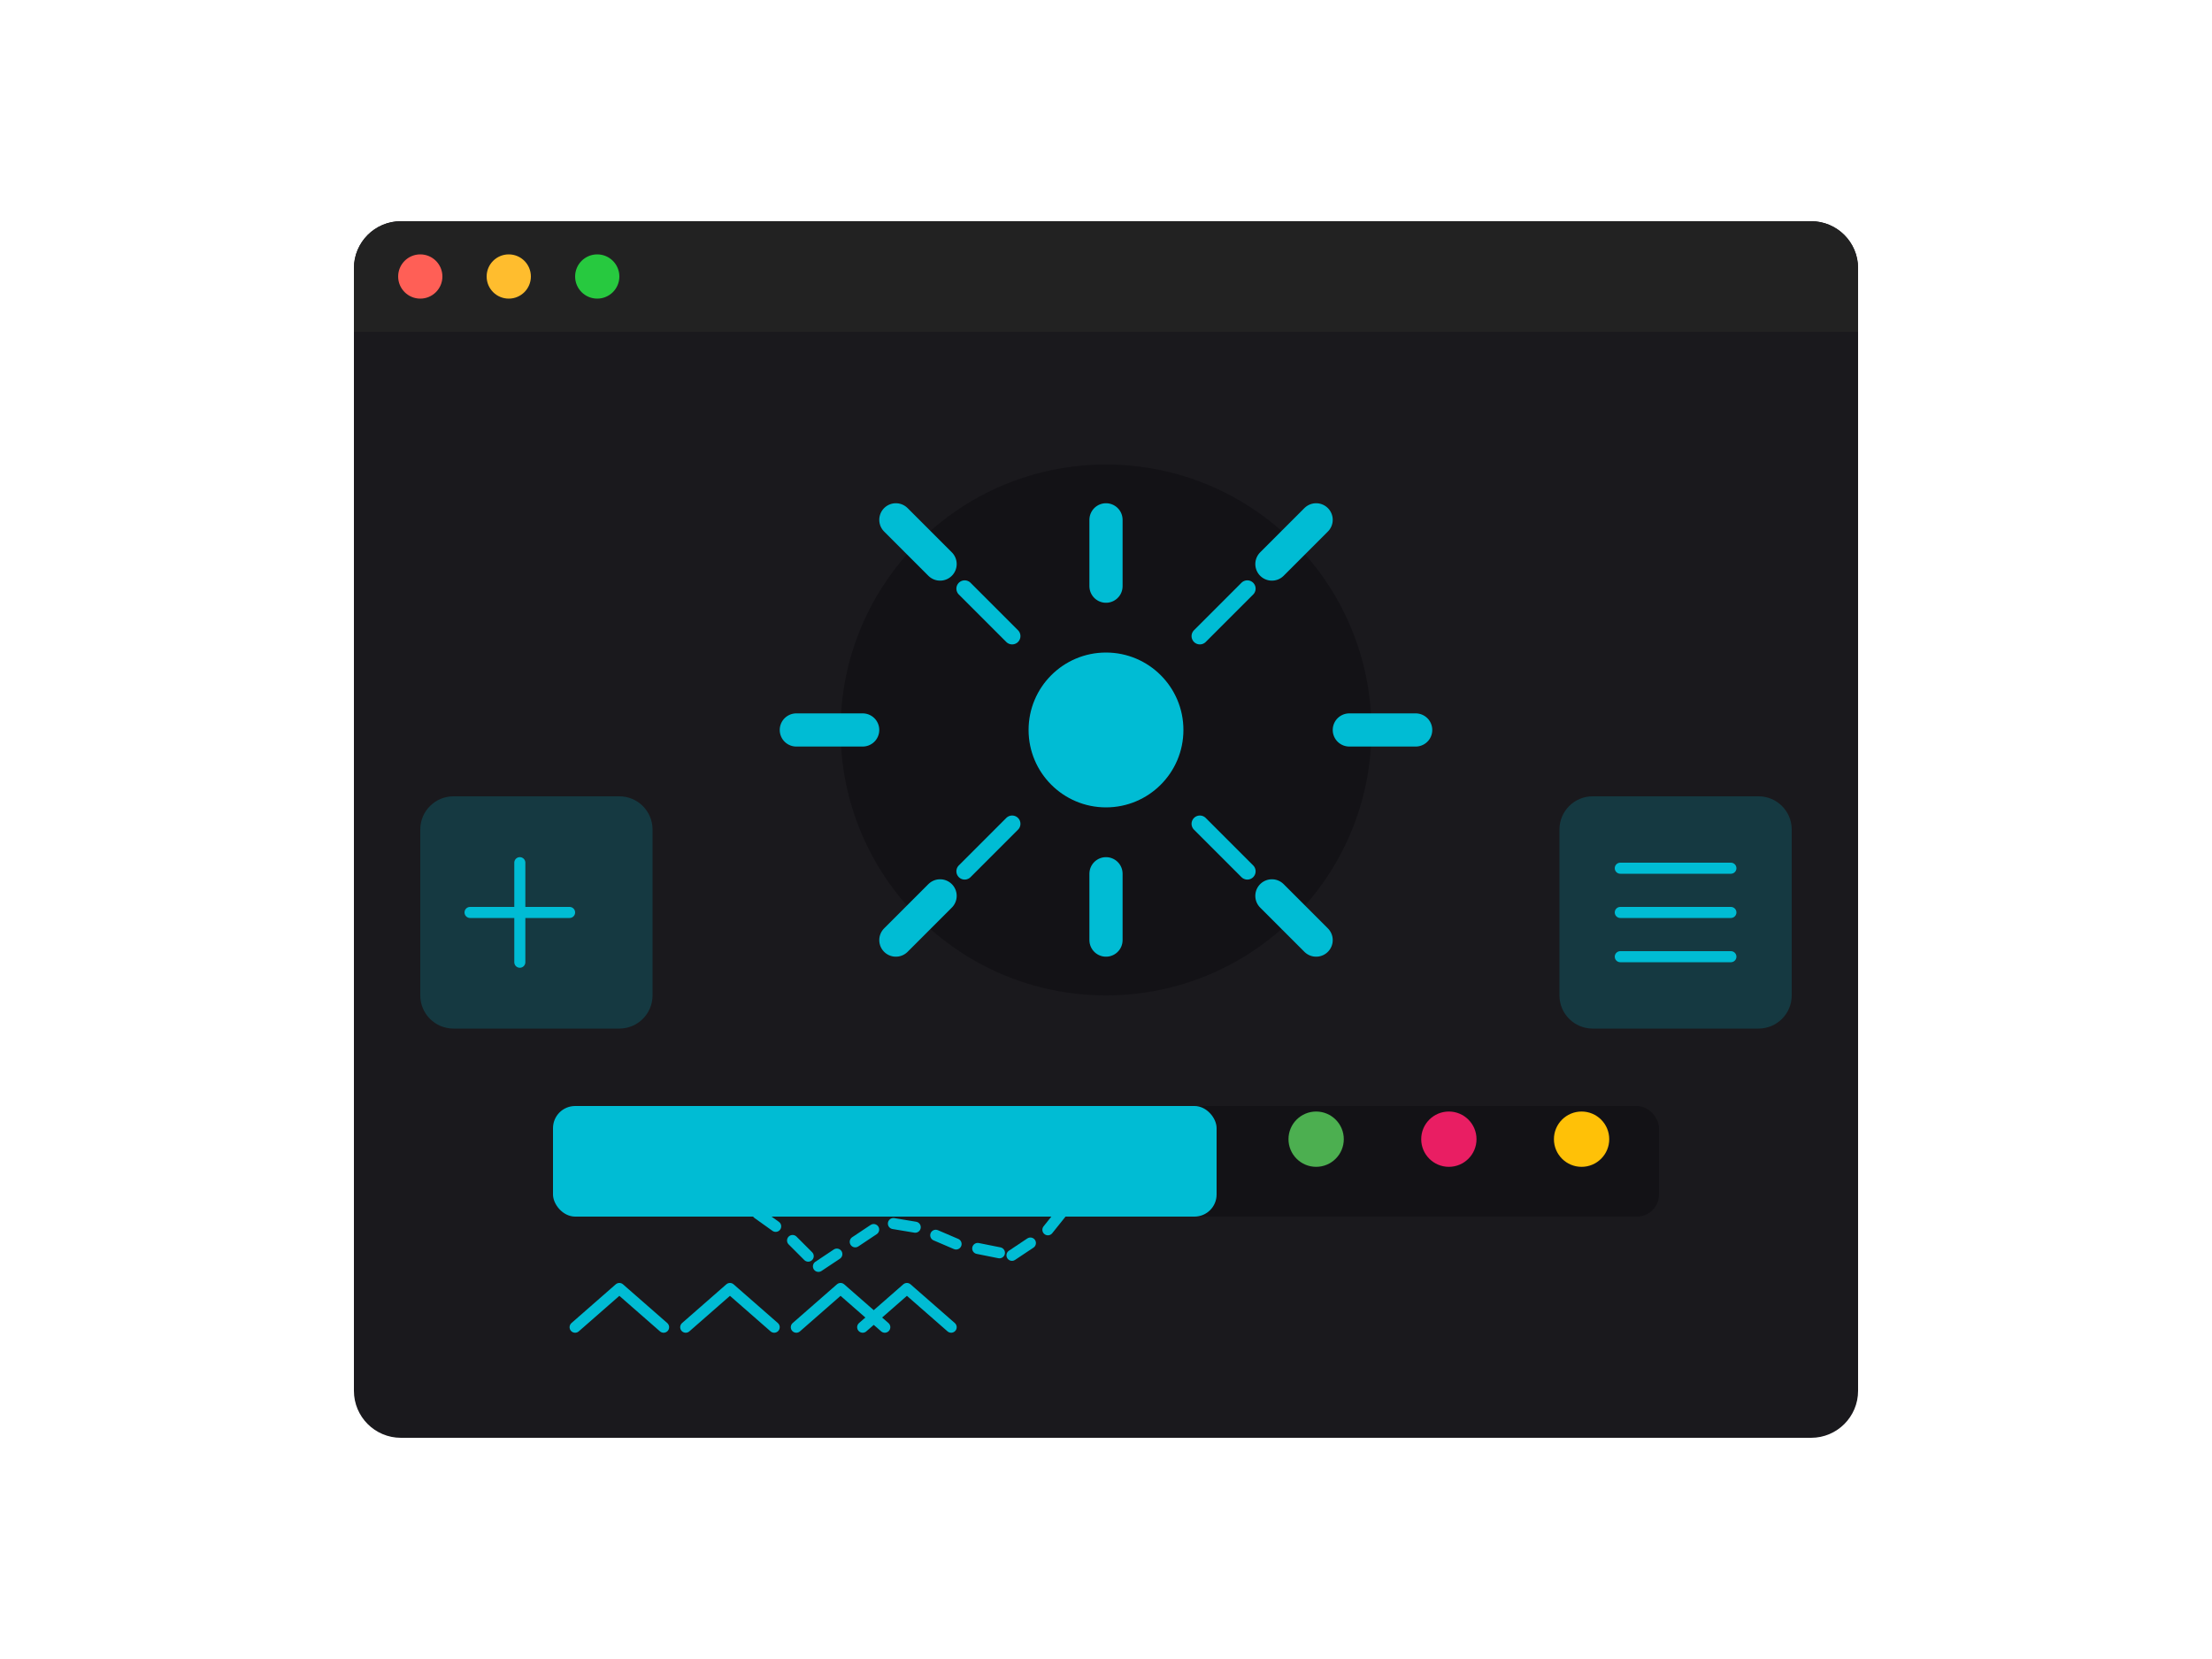 <svg xmlns="http://www.w3.org/2000/svg" width="400" height="300" viewBox="0 0 400 300" fill="none">
  <path d="M327.5 260H72.5C67.8 260 64 256.2 64 251.5V48.5C64 43.8 67.8 40 72.5 40H327.5C332.2 40 336 43.8 336 48.5V251.5C336 256.2 332.2 260 327.5 260Z" fill="#1A191D"/>
  <path d="M336 48.5C336 43.8 332.2 40 327.5 40H72.5C67.8 40 64 43.8 64 48.5V60H336V48.5Z" fill="#222222"/>
  <circle cx="76" cy="50" r="4" fill="#FF5F56"/>
  <circle cx="92" cy="50" r="4" fill="#FFBD2E"/>
  <circle cx="108" cy="50" r="4" fill="#27C93F"/>
  <path d="M200 180C226.51 180 248 158.51 248 132C248 105.49 226.51 84 200 84C173.49 84 152 105.49 152 132C152 158.51 173.49 180 200 180Z" fill="#131216"/>
  <path d="M214 132C214 139.732 207.732 146 200 146C192.268 146 186 139.732 186 132C186 124.268 192.268 118 200 118C207.732 118 214 124.268 214 132Z" fill="#00BCD4"/>
  <path d="M200 158V170" stroke="#00BCD4" stroke-width="6" stroke-linecap="round"/>
  <path d="M200 94V106" stroke="#00BCD4" stroke-width="6" stroke-linecap="round"/>
  <path d="M144 132L156 132" stroke="#00BCD4" stroke-width="6" stroke-linecap="round"/>
  <path d="M244 132L256 132" stroke="#00BCD4" stroke-width="6" stroke-linecap="round"/>
  <path d="M162 170L170 162" stroke="#00BCD4" stroke-width="6" stroke-linecap="round"/>
  <path d="M230 102L238 94" stroke="#00BCD4" stroke-width="6" stroke-linecap="round"/>
  <path d="M162 94L170 102" stroke="#00BCD4" stroke-width="6" stroke-linecap="round"/>
  <path d="M230 162L238 170" stroke="#00BCD4" stroke-width="6" stroke-linecap="round"/>
  <path d="M216.971 115.029L225.556 106.444" stroke="#00BCD4" stroke-width="3" stroke-linecap="round"/>
  <path d="M174.444 157.556L183.029 148.971" stroke="#00BCD4" stroke-width="3" stroke-linecap="round"/>
  <path d="M183.029 115.029L174.444 106.444" stroke="#00BCD4" stroke-width="3" stroke-linecap="round"/>
  <path d="M225.556 157.556L216.971 148.971" stroke="#00BCD4" stroke-width="3" stroke-linecap="round"/>
  <rect x="100" y="200" width="200" height="20" rx="4" fill="#131216"/>
  <rect x="100" y="200" width="120" height="20" rx="4" fill="#00BCD4"/>
  <path d="M114 214L126 215L135 218L142 223L148 229" stroke="#00BCD4" stroke-width="2" stroke-linecap="round" stroke-dasharray="4 4"/>
  <path d="M148 229L154 225L160 221L166 222L173 225L183 227" stroke="#00BCD4" stroke-width="2" stroke-linecap="round" stroke-dasharray="4 4"/>
  <path d="M183 227L189 223L193 218L196 214L202 211L208 212" stroke="#00BCD4" stroke-width="2" stroke-linecap="round" stroke-dasharray="4 4"/>
  <path d="M262 211C264.761 211 267 208.761 267 206C267 203.239 264.761 201 262 201C259.239 201 257 203.239 257 206C257 208.761 259.239 211 262 211Z" fill="#E91E63"/>
  <path d="M238 211C240.761 211 243 208.761 243 206C243 203.239 240.761 201 238 201C235.239 201 233 203.239 233 206C233 208.761 235.239 211 238 211Z" fill="#4CAF50"/>
  <path d="M286 211C288.761 211 291 208.761 291 206C291 203.239 288.761 201 286 201C283.239 201 281 203.239 281 206C281 208.761 283.239 211 286 211Z" fill="#FFC107"/>
  <path d="M120 240L112 233L104 240" stroke="#00BCD4" stroke-width="2" stroke-linecap="round" stroke-linejoin="round"/>
  <path d="M124 240L132 233L140 240" stroke="#00BCD4" stroke-width="2" stroke-linecap="round" stroke-linejoin="round"/>
  <path d="M172 240L164 233L156 240" stroke="#00BCD4" stroke-width="2" stroke-linecap="round" stroke-linejoin="round"/>
  <path d="M144 240L152 233L160 240" stroke="#00BCD4" stroke-width="2" stroke-linecap="round" stroke-linejoin="round"/>
  <path d="M76 150C76 146.686 78.686 144 82 144H112C115.314 144 118 146.686 118 150V180C118 183.314 115.314 186 112 186H82C78.686 186 76 183.314 76 180V150Z" fill="#00BCD4" fill-opacity="0.2"/>
  <path d="M94 156V174" stroke="#00BCD4" stroke-width="2" stroke-linecap="round"/>
  <path d="M85 165H103" stroke="#00BCD4" stroke-width="2" stroke-linecap="round"/>
  <path d="M282 150C282 146.686 284.686 144 288 144H318C321.314 144 324 146.686 324 150V180C324 183.314 321.314 186 318 186H288C284.686 186 282 183.314 282 180V150Z" fill="#00BCD4" fill-opacity="0.2"/>
  <path d="M293 165H313" stroke="#00BCD4" stroke-width="2" stroke-linecap="round"/>
  <path d="M293 157H313" stroke="#00BCD4" stroke-width="2" stroke-linecap="round"/>
  <path d="M293 173H313" stroke="#00BCD4" stroke-width="2" stroke-linecap="round"/>
</svg> 